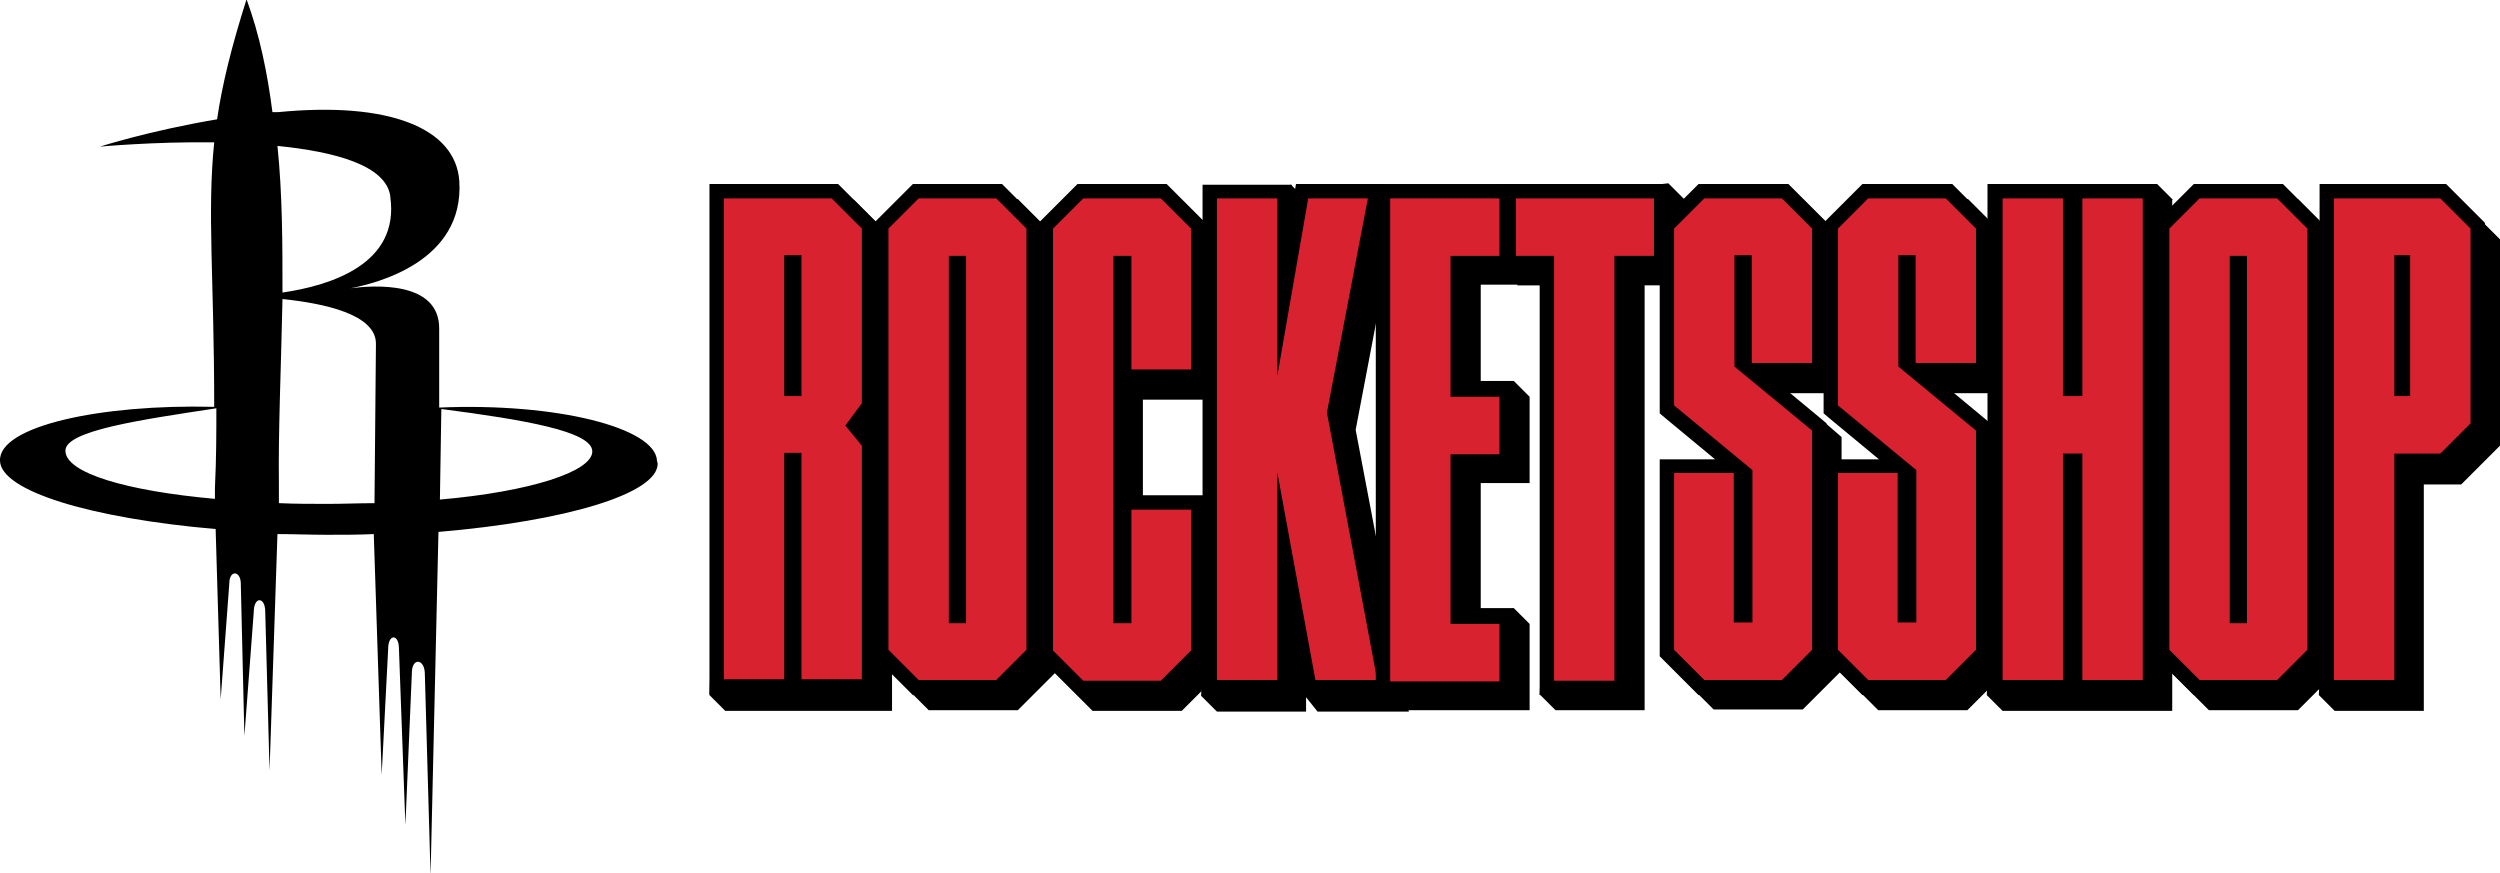 <svg viewBox="0 0 347.8 121.5" xmlns="http://www.w3.org/2000/svg">
  <defs>
    <style>
      .cls-1 {
        isolation: isolate;
      }

      .cls-2 {
        fill: #d8222f;
      }

      .cls-3 {
        mix-blend-mode: multiply;
      }
    </style>
  </defs>
  <g class="cls-1">
    <g data-name="Layer 2" id="Layer_2">
      <g data-name="Layer 1" id="Layer_1-2">
        <g>
          <g class="cls-3">
            <path d="M112.7,97.8v-31.5h-.4v31.5h-10.4V28.8h16.4l4.8,4.8v25.1l-2,2.8,2,2.5v33.9h-10.4Zm0-41.5v-17.6h-.4v17.6h.4Z"></path>
            <path d="M117.9,29.8l4.2,4.2v24.3l-2.3,3.1,2.3,2.8v32.5h-8.4v-31.5h-2.4v31.5h-8.4V29.8h15m-6.6,27.5h2.4v-19.6h-2.4v19.6m7.4-29.5h-17.8v2l-2.2,66.9,2.2,2.2h23.2V63.5l-.4-.5-1.3-1.6,1.4-1.9,.4-.5v-25.8l-.6-.6-4.2-4.2-.6-.6h0Z"></path>
            <path d="M129.6,97.8l-4.8-4.8V33.6l4.8-4.8h11.6l4.8,4.8v59.4l-4.8,4.8h-11.6Zm6-10V38.7h-.4v49.1h.4Z"></path>
            <path d="M140.8,29.8l4.2,4.2v58.6l-4.2,4.2h-10.8l-4.2-4.2V34l4.2-4.2h10.8m-6.6,59.1h2.4V37.7h-2.4v51.1m7.4-61.1h-12.4l-.6,.6-4.2,4.2-.6,.6v60.3l.6,.6,4.2,4.2,.6,.6h12.4l.6-.6,4.2-4.2,.6-.6V33.1l-.6-.6-4.2-4.2-.6-.6h0Z"></path>
            <polygon points="152.4 97.8 147.6 93 147.6 33.6 152.4 28.8 164 28.8 168.8 33.6 168.8 54.5 158.5 54.5 158.5 38.7 158 38.7 158 87.8 158.5 87.8 158.5 72 168.8 72 168.8 93 164 97.8 152.4 97.8"></polygon>
            <path d="M163.6,29.8l4.2,4.2v19.6h-8.3v-15.8h-2.5v51.1h2.5v-15.8h8.3v19.6l-4.2,4.2h-10.8l-4.2-4.2V34l4.2-4.2h10.8m.8-2h-12.4l-.6,.6-4.2,4.2-.6,.6v60.3l.6,.6,4.2,4.2,.6,.6h12.4l.6-.6,4.2-4.2,.6-.6v-22.4h-10.8v-15.5h10.8v-22.4l-.6-.6-4.2-4.2-.6-.6h0Z"></path>
            <polygon points="184.4 97.8 180.9 78.9 180.9 97.8 170.5 97.8 170.5 28.8 180.9 28.8 180.9 42.9 183.3 28.8 193.6 28.8 187.8 59.6 195 97.8 184.4 97.8"></polygon>
            <path d="M192.4,29.8l-5.7,29.8,7,37.2h-8.6l-5.3-28.9v28.9h-8.4V29.8h8.4v24.7l4.3-24.7h8.2m2.4-2h-12.3l-.3,1.7-.3,1.9v-3.5l-2.2-2.2-8.3,2.2h-2v2l-2.2,66.9,2.2,2.2h12.4v-2l1.6,2h12.7l-.4-2.4-7-36.8,5.6-29.4,.5-2.4h0Z"></path>
            <polygon points="194.6 97.8 194.6 28.8 211.8 28.8 211.8 38.7 205 38.7 205 56.3 211.8 56.3 211.8 66.2 205 66.2 205 87.8 211.8 87.8 211.8 97.8 194.6 97.8"></polygon>
            <path d="M210.8,29.8v8h-6.8v19.6h6.8v8h-6.8v23.6h6.8v8h-15.2V29.8h15.2m2-2h-19.2V98.8h19.2v-12l-2.2-2.2-4.6,2.2v-19.6h6.8v-12l-2.2-2.2-4.6,2.2v-15.6h6.8v-12h0Z"></path>
            <polygon points="217.4 97.8 217.4 38.7 212.1 38.7 212.1 28.8 233.3 28.8 233.3 38.7 227.8 38.7 227.8 97.8 217.4 97.8"></polygon>
            <path d="M232.3,29.8v8h-5.5v59.1h-8.4V37.7h-5.3v-8h19.2m2-2l-2.2-2.2-19,2.2h-2v12h5.3l-2.2,56.9,2.2,2.2h12.4V39.7h5.5v-12h0Z"></path>
            <path d="M238.8,97.8l-4.8-4.8v-26h9.5l-9.5-7.9v-25.6l4.8-4.8h11.6l4.8,4.8v20.2h-9.6l9.6,7.9v31.4l-4.8,4.8h-11.6Zm6.1-10v-19.7l-.6-.5v20.2h.6Zm0-34.8v-14.3h-.4v14l.4,.3Z"></path>
            <path d="M250,29.8l4.2,4.2v18.7h-8.4v-15h-2.4v15.5l10.8,8.9v30.5l-4.2,4.2h-10.8l-4.2-4.2v-24.6h8.3v20.8h2.6v-21.2l-10.9-9v-24.7l4.2-4.2h10.8m.8-2h-12.4l-.6,.6-4.2,4.2-.6,.6v25.5l-2.2-1.2,3.4,2.3,7.7,6.2h-8.9v27.4l.6,.6,4.2,4.2,.6,.6h12.4l.6-.6,4.2-4.2,.6-.6V60.8l-2.2-1.9-5.6-4.2h7.8v-21.6l-.6-.6-4.2-4.2-.6-.6h0Z"></path>
            <path d="M261.7,97.8l-4.8-4.8v-26h9.5l-9.5-7.9v-25.6l4.8-4.8h11.6l4.8,4.8v20.2h-9.6l9.6,7.9v31.4l-4.8,4.8h-11.6Zm6.1-10v-19.7l-.6-.5v20.2h.6Zm0-34.8v-14.3h-.4v14l.4,.3Z"></path>
            <path d="M272.9,29.8l4.2,4.2v18.7h-8.4v-15h-2.4v15.5l10.8,8.9v30.5l-4.2,4.2h-10.8l-4.2-4.2v-24.6h8.3v20.8h2.6v-21.2l-10.9-9v-24.7l4.2-4.2h10.8m.8-2h-12.4l-.6,.6-4.2,4.2-.6,.6v25.5l-1.7-1.6,6.8,5.2,2.6,3.8h-7.7v27.4l.6,.6,4.2,4.2,.6,.6h12.4l.6-.6,4.2-4.2,.6-.6V61.1l-.7-.6-7-5.8h7.8v-21.6l-.6-.6-4.2-4.2-.6-.6h0Z"></path>
            <polygon points="290.9 97.8 290.9 66.2 290.1 66.2 290.1 97.8 279.7 97.8 279.7 28.8 290.1 28.8 290.1 56.3 290.9 56.3 290.9 28.8 301.3 28.8 301.3 97.8 290.9 97.8"></polygon>
            <path d="M300.3,29.8V96.8h-8.4v-31.5h-2.7v31.5h-8.4V29.8h8.4v27.5h2.7V29.8h8.4m2-2l-2.2-2.2-8.3,2.2h-13.2v2l-2.2,66.9,2.2,2.2h23.6V27.8h0Z"></path>
            <path d="M307.7,97.8l-4.8-4.8V33.6l4.8-4.8h11.6l4.8,4.8v59.4l-4.8,4.8h-11.6Zm6-10V38.7h-.4v49.1h.4Z"></path>
            <path d="M318.9,29.8l4.2,4.2v58.6l-4.2,4.2h-10.8l-4.2-4.2V34l4.2-4.2h10.8m-6.6,59.1h2.4V37.7h-2.4v51.1m7.4-61.1h-12.4l-.6,.6-4.2,4.2-.6,.6v60.3l.6,.6,4.2,4.2,.6,.6h12.4l.6-.6,4.2-4.2,.6-.6V33.1l-.6-.6-4.2-4.2-.6-.6h0Z"></path>
            <path d="M325.8,97.8V28.8h16.2l4.8,4.8v27.9l-4.8,4.8h-5.8v31.5h-10.4Zm10.6-41.5v-17.6h-.2v17.6h.2Z"></path>
            <path d="M341.6,29.8l4.2,4.2v27.1l-4.2,4.2h-6.4v31.5h-8.4V29.8h14.8m-6.4,27.5h2.2v-19.6h-2.2v19.6m7.2-29.5h-17.6v2l-2.2,66.9,2.2,2.2h12.4v-31.5h5.2l.6-.6,4.2-4.2,.6-.6v-28.7l-.6-.6-4.2-4.2-.6-.6h0Z"></path>
          </g>
          <g>
            <g>
              <path d="M110.5,95.6v-31.5h-.4v31.5h-10.4V26.6h16.4l4.8,4.8v25.1l-2,2.8,2,2.5v33.9h-10.4Zm0-41.5v-17.6h-.4v17.6h.4Z" class="cls-2"></path>
              <path d="M115.7,27.6l4.2,4.2v24.3l-2.3,3.1,2.3,2.8v32.5h-8.4v-31.5h-2.4v31.5h-8.4V27.6h15m-6.6,27.5h2.4v-19.6h-2.4v19.6m7.4-29.5h-17.8V96.6h23.2V61.4l-.4-.5-1.3-1.6,1.4-1.9,.4-.5V31l-.6-.6-4.2-4.2-.6-.6h0Z"></path>
            </g>
            <g>
              <path d="M127.4,95.6l-4.8-4.8V31.4l4.8-4.8h11.6l4.8,4.8v59.4l-4.8,4.8h-11.6Zm6-10V36.6h-.4v49.1h.4Z" class="cls-2"></path>
              <path d="M138.6,27.6l4.2,4.2v58.6l-4.2,4.2h-10.8l-4.2-4.2V31.8l4.2-4.2h10.8m-6.6,59.1h2.4V35.6h-2.4v51.1m7.4-61.1h-12.4l-.6,.6-4.2,4.2-.6,.6v60.3l.6,.6,4.2,4.2,.6,.6h12.4l.6-.6,4.2-4.2,.6-.6V31l-.6-.6-4.2-4.2-.6-.6h0Z"></path>
            </g>
            <g>
              <polygon points="150.3 95.6 145.5 90.8 145.5 31.4 150.3 26.6 161.9 26.6 166.7 31.4 166.7 52.4 156.3 52.4 156.3 36.6 155.9 36.6 155.9 85.7 156.3 85.7 156.3 69.9 166.7 69.9 166.7 90.8 161.9 95.6 150.3 95.6" class="cls-2"></polygon>
              <path d="M161.5,27.6l4.2,4.2v19.6h-8.3v-15.8h-2.5v51.1h2.5v-15.8h8.3v19.6l-4.2,4.2h-10.8l-4.2-4.2V31.8l4.2-4.2h10.8m.8-2h-12.4l-.6,.6-4.2,4.2-.6,.6v60.3l.6,.6,4.2,4.2,.6,.6h12.4l.6-.6,4.2-4.2,.6-.6v-22.4h-10.8v-15.5h10.8V31l-.6-.6-4.2-4.2-.6-.6h0Z"></path>
            </g>
            <g>
              <polygon points="182.2 95.6 178.7 76.7 178.7 95.6 168.3 95.6 168.3 26.6 178.7 26.6 178.7 40.7 181.2 26.6 191.5 26.6 185.6 57.4 192.8 95.6 182.2 95.6" class="cls-2"></polygon>
              <path d="M190.3,27.6l-5.7,29.8,7,37.2h-8.6l-5.3-28.9v28.9h-8.4V27.6h8.4v24.7l4.3-24.7h8.2m2.4-2h-12.3l-.3,1.7-.3,1.9v-3.5h-12.4V96.6h12.4v-8.9l1.3,7.3,.3,1.6h12.7l-.4-2.4-7-36.8,5.6-29.4,.5-2.4h0Z"></path>
            </g>
            <g>
              <polygon points="192.5 95.6 192.5 26.6 209.6 26.6 209.6 36.6 202.9 36.6 202.9 54.1 209.6 54.1 209.6 64.1 202.9 64.1 202.9 85.7 209.6 85.7 209.6 95.6 192.5 95.6" class="cls-2"></polygon>
              <path d="M208.6,27.6v8h-6.8v19.6h6.8v8h-6.8v23.6h6.8v8h-15.2V27.6h15.2m2-2h-19.2V96.6h19.2v-12h-6.8v-19.6h6.8v-12h-6.8v-15.6h6.8v-12h0Z"></path>
            </g>
            <g>
              <polygon points="215.2 95.6 215.2 36.6 209.9 36.6 209.9 26.6 231.1 26.6 231.1 36.6 225.6 36.6 225.6 95.6 215.2 95.6" class="cls-2"></polygon>
              <path d="M230.1,27.6v8h-5.5v59.1h-8.4V35.6h-5.3v-8h19.2m2-2h-23.2v12h5.3v59.1h12.4V37.6h5.5v-12h0Z"></path>
            </g>
            <g>
              <path d="M236.6,95.6l-4.8-4.8v-26h9.5l-9.5-7.9V31.4l4.8-4.8h11.6l4.8,4.8v20.2h-9.6l9.6,7.9v31.4l-4.8,4.8h-11.6Zm6.1-10v-19.7l-.6-.5v20.2h.6Zm0-34.8v-14.3h-.4v14l.4,.3Z" class="cls-2"></path>
              <path d="M247.9,27.6l4.2,4.2v18.7h-8.4v-15h-2.4v15.5l10.8,8.9v30.5l-4.2,4.2h-10.8l-4.2-4.2v-24.6h8.3v20.8h2.6v-21.2l-10.9-9V31.8l4.2-4.2h10.8m.8-2h-12.4l-.6,.6-4.2,4.2-.6,.6v26.5l.7,.6,7,5.8h-7.7v27.4l.6,.6,4.2,4.2,.6,.6h12.4l.6-.6,4.2-4.2,.6-.6V58.9l-.7-.6-7-5.8h7.8V31l-.6-.6-4.2-4.2-.6-.6h0Z"></path>
            </g>
            <g>
              <path d="M259.5,95.6l-4.8-4.8v-26h9.5l-9.5-7.9V31.4l4.8-4.8h11.6l4.8,4.8v20.2h-9.6l9.6,7.9v31.4l-4.8,4.8h-11.6Zm6.1-10v-19.7l-.6-.5v20.2h.6Zm0-34.8v-14.3h-.4v14l.4,.3Z" class="cls-2"></path>
              <path d="M270.7,27.6l4.2,4.2v18.7h-8.4v-15h-2.4v15.5l10.8,8.9v30.5l-4.2,4.2h-10.8l-4.2-4.2v-24.6h8.3v20.8h2.6v-21.2l-10.9-9V31.8l4.2-4.2h10.8m.8-2h-12.4l-.6,.6-4.2,4.2-.6,.6v26.5l.7,.6,7,5.8h-7.7v27.4l.6,.6,4.2,4.2,.6,.6h12.4l.6-.6,4.2-4.2,.6-.6V58.9l-.7-.6-7-5.8h7.8V31l-.6-.6-4.2-4.2-.6-.6h0Z"></path>
            </g>
            <g>
              <polygon points="288.7 95.6 288.7 64.1 288 64.1 288 95.6 277.6 95.6 277.6 26.6 288 26.6 288 54.1 288.7 54.1 288.7 26.6 299.1 26.6 299.1 95.6 288.7 95.6" class="cls-2"></polygon>
              <path d="M298.1,27.6V94.6h-8.4v-31.5h-2.7v31.5h-8.4V27.6h8.4v27.5h2.7V27.6h8.4m2-2h-23.6V96.6h23.6V25.6h0Z"></path>
            </g>
            <g>
              <path d="M305.6,95.6l-4.8-4.8V31.4l4.8-4.8h11.6l4.8,4.8v59.4l-4.8,4.8h-11.6Zm6-10V36.6h-.4v49.1h.4Z" class="cls-2"></path>
              <path d="M316.8,27.6l4.2,4.2v58.6l-4.2,4.2h-10.8l-4.2-4.2V31.8l4.2-4.2h10.8m-6.6,59.1h2.4V35.6h-2.4v51.1m7.4-61.1h-12.4l-.6,.6-4.2,4.2-.6,.6v60.3l.6,.6,4.2,4.2,.6,.6h12.4l.6-.6,4.2-4.2,.6-.6V31l-.6-.6-4.2-4.2-.6-.6h0Z"></path>
            </g>
            <g>
              <path d="M323.6,95.6V26.6h16.2l4.8,4.8v27.9l-4.8,4.8h-5.8v31.5h-10.4Zm10.6-41.5v-17.6h-.2v17.6h.2Z" class="cls-2"></path>
              <path d="M339.5,27.6l4.2,4.2v27.1l-4.2,4.2h-6.4v31.5h-8.4V27.6h14.8m-6.4,27.5h2.2v-19.6h-2.2v19.6m7.2-29.5h-17.6V96.6h12.4v-31.5h5.2l.6-.6,4.2-4.2,.6-.6V31l-.6-.6-4.2-4.2-.6-.6h0Z"></path>
            </g>
          </g>
        </g>
        <path d="M91.4,64.1c-.2-4.6-14-8.1-30.3-7.4v-10.9c.1-6.8-9.2-6.1-12.3-5.7,3.6-.7,15.8-3.7,15.1-14.9-.5-7.4-9.8-11.1-25.2-9.6-.3,0-.5,0-.8,0-.7-5.5-1.8-10.8-3.6-15.7-2.1,6.6-3.4,11.9-4.1,16.7-9.5,1.6-16.3,3.8-16.3,3.8,0,0,7.4-.7,15.9-.6-1,9.8,0,19,0,36.8C13.9,56.2-.2,59.3,0,64.1c.1,4.2,12.6,8,30,9.5l.7,23.7,1.2-16.1c0-2,1.6-1.8,1.6,0l.5,21.2,1.3-17.2c0-2.3,1.6-2.2,1.6-.1l.6,22.1,1.1-32.9c2.2,0,4.5,.1,6.9,.1s4.4,0,6.5-.1l1.1,33.5,.9-17.5c0-2.2,1.5-2.1,1.5-.1l.9,24.6,.9-21.2c0-2.1,1.7-2,1.8,0l.8,28.2,1.1-47.8h0c17.7-1.5,30.5-5.3,30.5-9.5M54.3,27.4c1.3,9.3-8.2,12.3-15,13.3,0-6.7,0-13.6-.7-20.4,8,.8,15.1,2.7,15.7,7M9.1,62.7c0-2.8,10.5-4.3,21-5.9,0,3.4,0,7-.2,11.1v1.5c-12.3-1.1-20.8-3.6-20.8-6.7m29.7,7.3v-2.7c-.1-7.1,.3-16.1,.5-25.7,5.7,.6,13.1,2.1,13,6.3l-.2,22.1c-2.1,0-4.3,.1-6.5,.1s-4.6,0-6.7-.1m22.3-.5l.2-12.6c11.5,1.5,21,3.1,21,5.9s-8.6,5.6-21.2,6.7"></path>
      </g>
    </g>
  </g>
</svg>